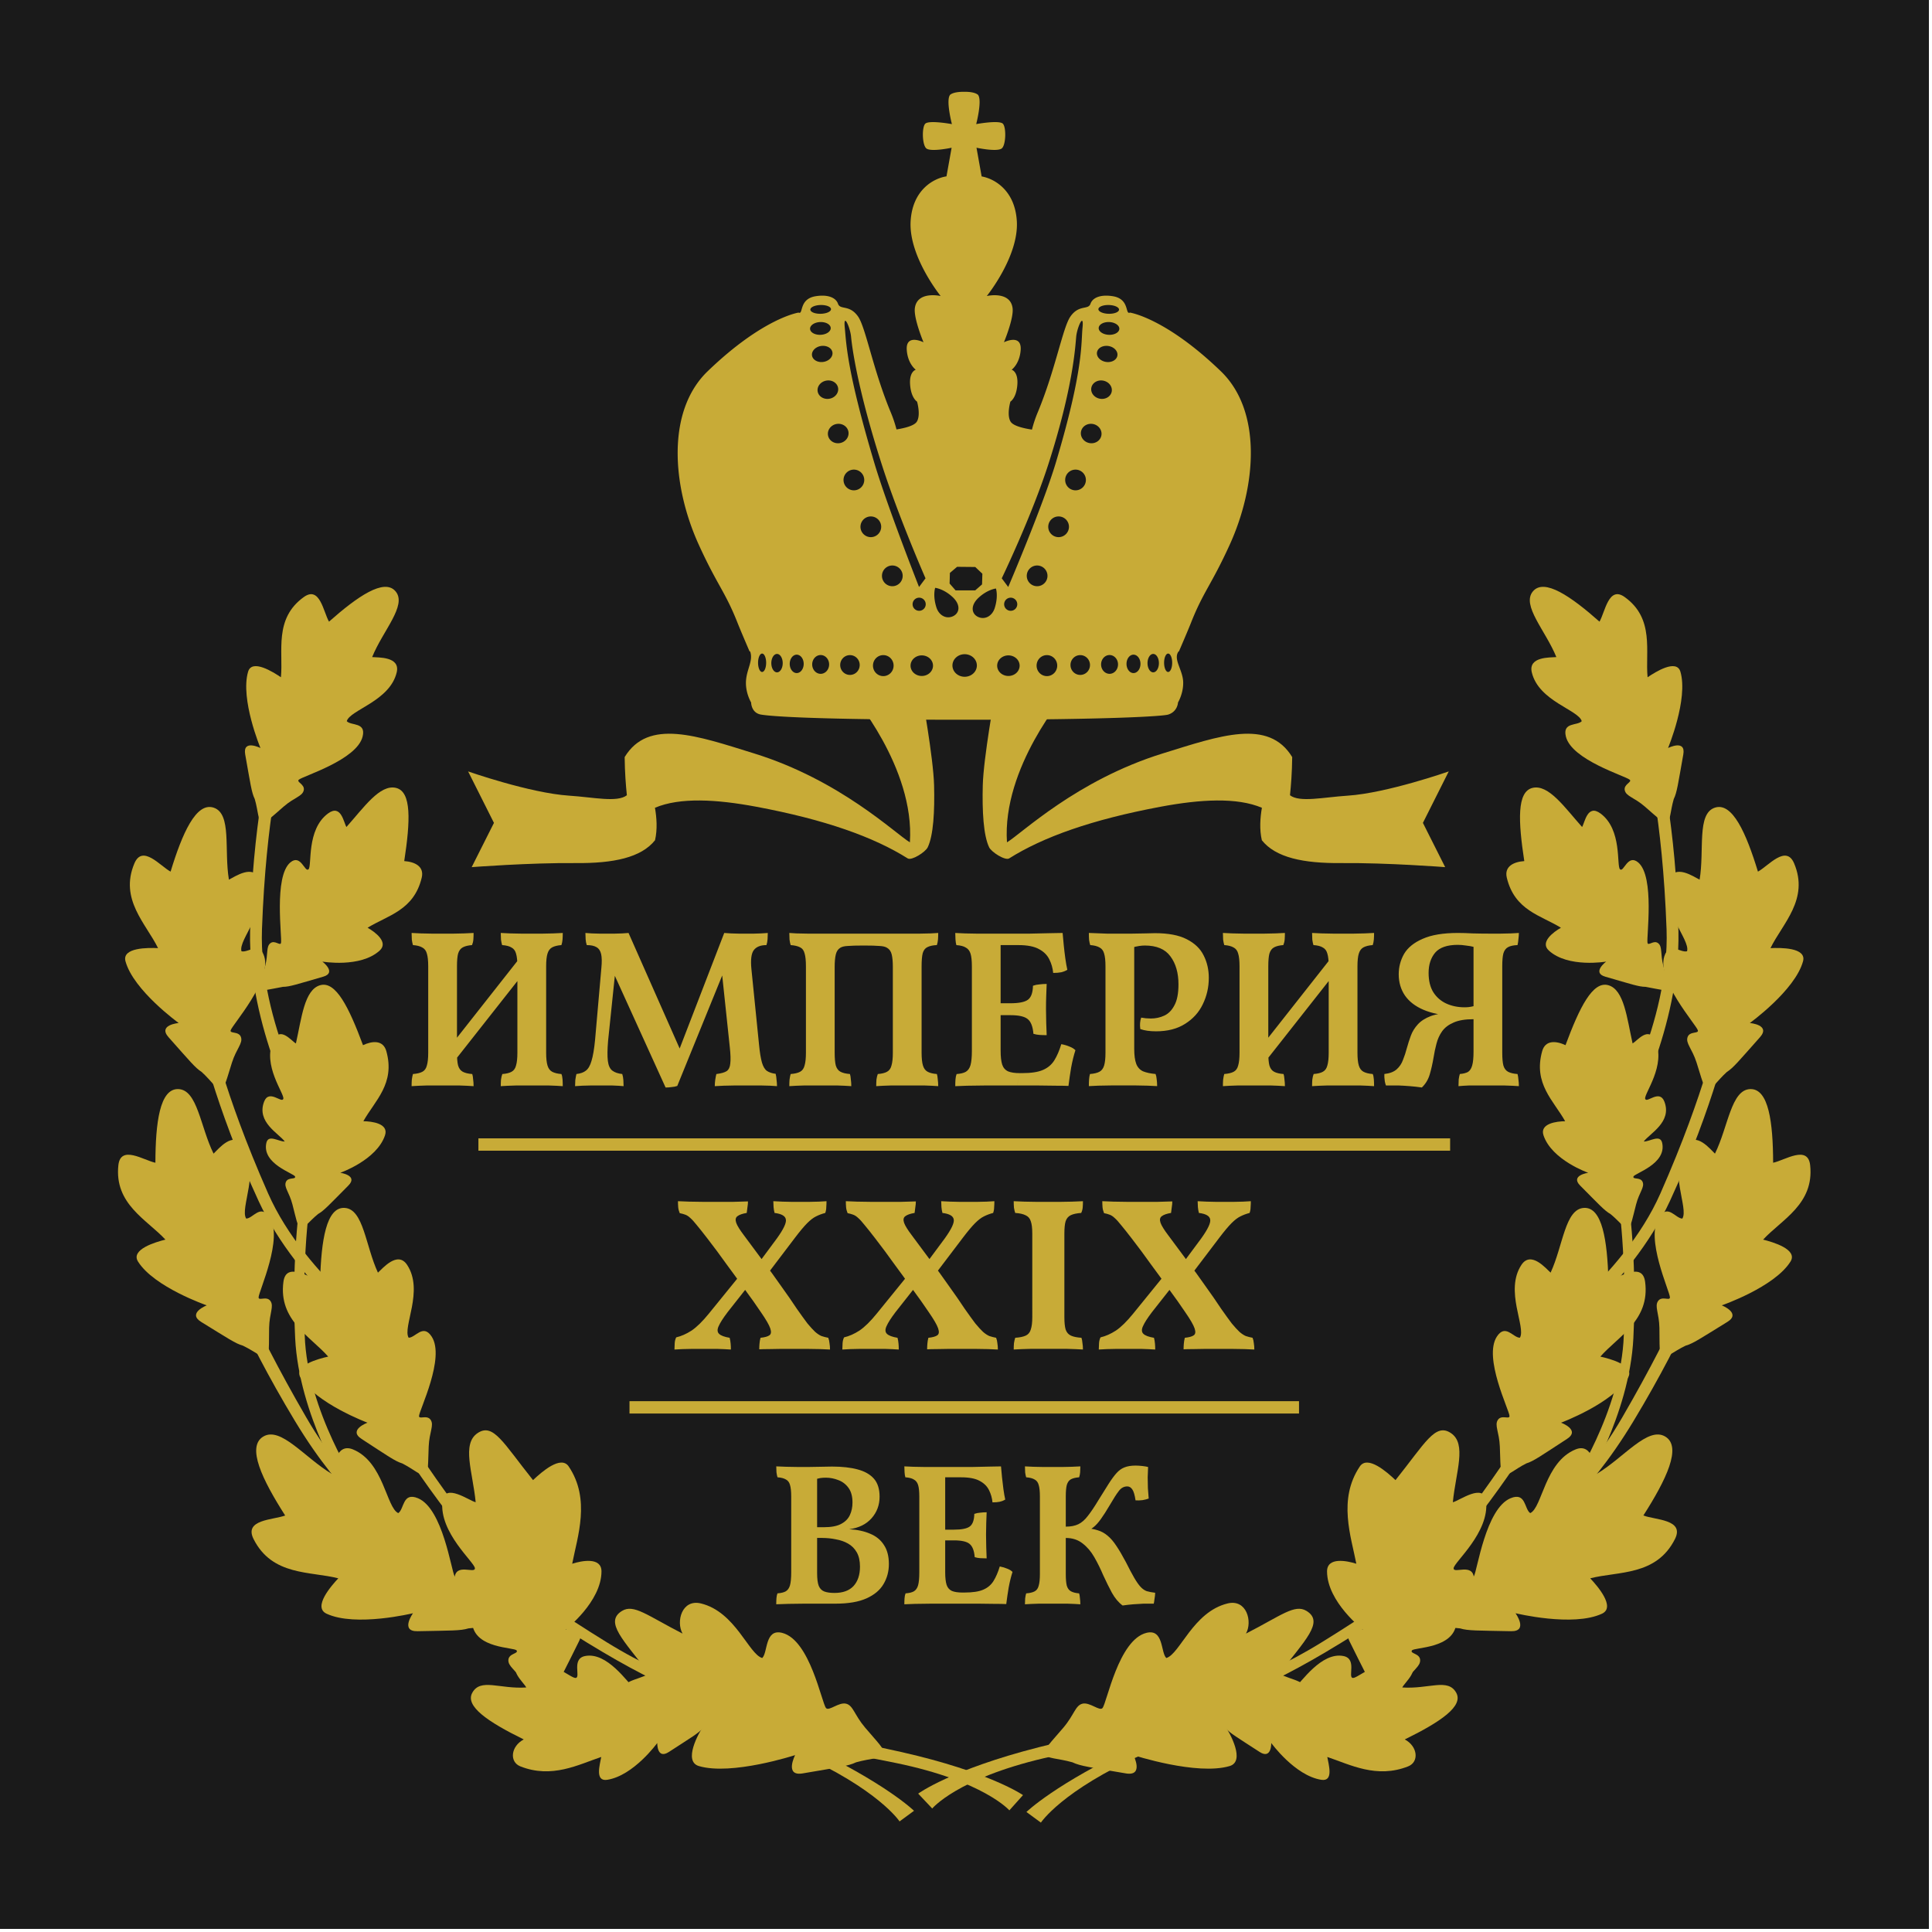 <?xml version="1.0" encoding="UTF-8" standalone="no"?>
<!-- Created with Inkscape (http://www.inkscape.org/) -->

<svg
   width="120"
   height="120"
   viewBox="0 0 31.75 31.75"
   version="1.1"
   id="svg1"
   xml:space="preserve"
   xmlns="http://www.w3.org/2000/svg"
   xmlns:svg="http://www.w3.org/2000/svg"><defs
     id="defs1" /><g
     id="g1"
     transform="matrix(0.234,0,0,0.234,2.0878982e-6,2.0878982e-6)"><g
       id="layer1"><path
         id="rect1"
         style="fill:#1a1a1a;stroke-width:0.073"
         d="M 2.7270507e-6,2.7270507e-6 H 135.467 V 135.467 H 2.7270507e-6 Z" /></g><g
       id="layer4"
       style="mix-blend-mode:normal"
       transform="matrix(0.743,0,0,0.743,-122.607,40.621)"><g
         id="g2"
         transform="matrix(1.504,0,0,1.504,144.864,-119.356)"
         style="display:inline;fill:#c8ab37;stroke:none"><path
           id="path95-6"
           style="fill:#c8ab37;fill-opacity:1;stroke:none;stroke-width:0.211;stroke-linecap:round;stroke-dasharray:none"
           d="m 73.931,48.778 c -0.196,-2e-6 -0.613,0.021 -0.816,0.184 -0.29,0.326 0.109,1.847 0.109,1.847 0,0 -1.467,-0.272 -1.684,-0.018 -0.217,0.253 -0.18,1.375 0.091,1.556 0.326,0.217 1.574,-0.054 1.574,-0.054 l -0.322,1.799 c -0.765,0.113 -2.136,0.812 -2.254,2.818 -0.13,2.211 1.887,4.702 1.887,4.702 0,0 -1.476,-0.342 -1.621,0.761 -0.085,0.643 0.543,2.145 0.543,2.145 0,0 -1.129,-0.567 -1.051,0.492 0.065,0.878 0.567,1.235 0.567,1.235 0,0 -0.422,0.105 -0.357,0.947 0.065,0.842 0.436,1.056 0.436,1.056 0,0 0.247,0.839 -0.014,1.26 -0.169,0.273 -0.824,0.416 -1.278,0.489 -0.089,-0.348 -0.205,-0.701 -0.355,-1.061 -1.124,-2.698 -1.576,-5.35 -2.064,-6.041 -0.541,-0.765 -1.116,-0.387 -1.257,-0.797 -0.12,-0.351 -0.578,-0.602 -1.393,-0.475 -1.092,0.17 -0.765,1.188 -1.088,1.031 0,0 -2.23,0.331 -5.714,3.69 -2.594,2.502 -2.239,7.206 -0.548,10.914 1.143,2.506 1.654,2.937 2.418,4.866 0.231,0.584 0.766,1.822 0.766,1.822 l 0.038,0.004 c 0.211,0.609 -0.249,1.146 -0.265,1.938 -0.015,0.712 0.326,1.268 0.326,1.268 0,0 -2.22e-4,0.652 0.615,0.761 0.616,0.109 3.407,0.326 12.672,0.326 9.266,0 12.6,-0.222 12.926,-0.326 0.596,-0.189 0.615,-0.761 0.615,-0.761 0,0 0.34,-0.555 0.326,-1.268 -0.016,-0.78 -0.649,-1.444 -0.291,-1.939 l 0.024,-0.003 c 0,0 0.536,-1.238 0.767,-1.822 0.764,-1.929 1.274,-2.361 2.417,-4.866 1.691,-3.708 2.047,-8.412 -0.547,-10.914 -3.483,-3.359 -5.714,-3.69 -5.714,-3.69 -0.323,0.157 0.004,-0.861 -1.088,-1.031 -0.815,-0.127 -1.274,0.123 -1.394,0.475 -0.14,0.41 -0.716,0.031 -1.257,0.797 -0.489,0.691 -0.94,3.343 -2.064,6.041 -0.152,0.364 -0.268,0.72 -0.357,1.072 -0.453,-0.069 -1.166,-0.214 -1.342,-0.5 -0.26,-0.421 -0.013,-1.26 -0.013,-1.26 0,0 0.371,-0.213 0.436,-1.056 0.065,-0.842 -0.358,-0.947 -0.358,-0.947 0,0 0.502,-0.357 0.567,-1.235 0.078,-1.058 -1.051,-0.492 -1.051,-0.492 0,0 0.628,-1.501 0.543,-2.145 -0.145,-1.102 -1.621,-0.761 -1.621,-0.761 0,0 2.019,-2.492 1.888,-4.702 -0.116,-1.967 -1.44,-2.68 -2.212,-2.814 l -0.323,-1.804 c 0,0 1.249,0.271 1.575,0.054 0.272,-0.181 0.307,-1.303 0.09,-1.556 -0.217,-0.253 -1.684,0.018 -1.684,0.018 0,0 0.398,-1.521 0.108,-1.847 -0.239,-0.191 -0.748,-0.186 -0.872,-0.182 -0.018,-5.84e-4 -0.021,-0.002 -0.055,-0.002 z m -8.892,13.399 a 0.276,0.649 88.66 0 1 0.577,0.218 0.276,0.649 88.66 0 1 -0.532,0.328 0.276,0.649 88.66 0 1 -0.747,-0.212 0.276,0.649 88.66 0 1 0.532,-0.328 0.276,0.649 88.66 0 1 0.17,-0.006 z m 17.977,0 a 0.649,0.276 1.34 0 1 0.17,0.006 0.649,0.276 1.34 0 1 0.532,0.328 0.649,0.276 1.34 0 1 -0.747,0.212 0.649,0.276 1.34 0 1 -0.532,-0.328 0.649,0.276 1.34 0 1 0.577,-0.218 z M 66.525,63.169 c 0.102,0.004 0.323,0.592 0.362,1.009 0.057,0.607 0.386,3.226 1.943,8.065 1.063,3.303 2.735,7.111 2.735,7.111 l -0.407,0.545 c 0,0 -1.998,-5.073 -2.809,-7.794 -1.745,-5.853 -1.759,-7.519 -1.859,-8.51 -0.031,-0.31 -0.01,-0.428 0.036,-0.426 z m 14.871,0 c 0.046,-0.002 0.068,0.116 0.037,0.426 -0.101,0.991 0.081,2.591 -1.664,8.444 -0.811,2.722 -3.006,7.86 -3.006,7.86 l -0.407,-0.545 c 0,0 1.868,-3.873 2.931,-7.176 1.557,-4.838 1.69,-7.393 1.747,-8 0.039,-0.417 0.26,-1.004 0.362,-1.009 z m -16.376,0.079 a 0.401,0.649 87.41 0 1 0.578,0.317 0.401,0.649 87.41 0 1 -0.533,0.477 0.401,0.649 87.41 0 1 -0.747,-0.309 0.401,0.649 87.41 0 1 0.532,-0.477 0.401,0.649 87.41 0 1 0.17,-0.008 z m 18.015,0 a 0.649,0.401 2.59 0 1 0.17,0.008 0.649,0.401 2.59 0 1 0.532,0.477 0.649,0.401 2.59 0 1 -0.747,0.309 0.649,0.401 2.59 0 1 -0.533,-0.477 0.649,0.401 2.59 0 1 0.578,-0.317 z m -17.935,1.496 a 0.506,0.65 80.87 0 1 0.604,0.358 0.506,0.65 80.87 0 1 -0.489,0.638 0.506,0.65 80.87 0 1 -0.772,-0.337 0.506,0.65 80.87 0 1 0.489,-0.638 0.506,0.65 80.87 0 1 0.169,-0.022 z m 17.855,0 a 0.65,0.506 9.13 0 1 0.169,0.022 0.65,0.506 9.13 0 1 0.489,0.638 0.65,0.506 9.13 0 1 -0.772,0.337 0.65,0.506 9.13 0 1 -0.489,-0.638 0.65,0.506 9.13 0 1 0.604,-0.358 z m -17.447,2.175 a 0.578,0.651 79.547 0 1 0.561,0.461 0.578,0.651 79.547 0 1 -0.536,0.686 0.578,0.651 79.547 0 1 -0.745,-0.449 0.578,0.651 79.547 0 1 0.536,-0.687 0.578,0.651 79.547 0 1 0.184,-0.011 z m 17.039,0 a 0.651,0.578 10.453 0 1 0.184,0.011 0.651,0.578 10.453 0 1 0.536,0.687 0.651,0.578 10.453 0 1 -0.745,0.449 0.651,0.578 10.453 0 1 -0.536,-0.686 0.651,0.578 10.453 0 1 0.561,-0.461 z m -16.492,2.726 a 0.609,0.651 79.066 0 1 0.663,0.486 0.609,0.651 79.066 0 1 -0.524,0.722 0.609,0.651 79.066 0 1 -0.755,-0.475 0.609,0.651 79.066 0 1 0.524,-0.722 0.609,0.651 79.066 0 1 0.092,-0.011 z m 15.946,0 a 0.651,0.609 10.934 0 1 0.092,0.011 0.651,0.609 10.934 0 1 0.524,0.722 0.651,0.609 10.934 0 1 -0.755,0.475 0.651,0.609 10.934 0 1 -0.524,-0.722 0.651,0.609 10.934 0 1 0.663,-0.486 z M 67.063,72.522 a 0.651,0.651 0 0 1 0.651,0.651 0.651,0.651 0 0 1 -0.651,0.651 0.651,0.651 0 0 1 -0.651,-0.651 0.651,0.651 0 0 1 0.651,-0.651 z m 13.93,0 a 0.651,0.651 0 0 1 0.651,0.651 0.651,0.651 0 0 1 -0.651,0.651 0.651,0.651 0 0 1 -0.651,-0.651 0.651,0.651 0 0 1 0.651,-0.651 z m -12.865,2.943 a 0.651,0.651 0 0 1 0.651,0.651 0.651,0.651 0 0 1 -0.651,0.65 0.651,0.651 0 0 1 -0.651,-0.65 0.651,0.651 0 0 1 0.651,-0.651 z m 11.801,0 a 0.651,0.651 0 0 1 0.651,0.651 0.651,0.651 0 0 1 -0.651,0.65 0.651,0.651 0 0 1 -0.651,-0.65 0.651,0.651 0 0 1 0.651,-0.651 z m -10.45,3.083 a 0.651,0.651 0 0 1 0.651,0.651 0.651,0.651 0 0 1 -0.651,0.651 0.651,0.651 0 0 1 -0.651,-0.651 0.651,0.651 0 0 1 0.651,-0.651 z m 9.1,0 a 0.651,0.651 0 0 1 0.651,0.651 0.651,0.651 0 0 1 -0.651,0.651 0.651,0.651 0 0 1 -0.651,-0.651 0.651,0.651 0 0 1 0.651,-0.651 z m -5.029,0.083 1.141,0.011 0.447,0.423 -0.02,0.671 -0.428,0.374 h -1.237 l -0.374,-0.428 0.018,-0.667 z m -1.377,1.321 c 0,0 0.513,0.051 1.076,0.563 0.564,0.512 0.453,1.047 0.025,1.23 -0.428,0.183 -0.871,-0.076 -1.025,-0.563 -0.24,-0.759 -0.077,-1.23 -0.077,-1.23 z m 3.818,0.043 c 0,0 0.163,0.471 -0.077,1.23 -0.154,0.487 -0.597,0.747 -1.025,0.564 -0.428,-0.183 -0.537,-0.717 0.026,-1.23 0.564,-0.512 1.075,-0.564 1.075,-0.564 z M 71.165,80.571 c 0.228,-1.48e-4 0.413,0.184 0.413,0.412 1.48e-4,0.228 -0.185,0.412 -0.413,0.412 -0.228,-1.37e-4 -0.412,-0.184 -0.412,-0.412 1.37e-4,-0.228 0.185,-0.412 0.412,-0.412 z m 5.754,0 c 0.228,1.37e-4 0.412,0.185 0.412,0.412 1.48e-4,0.228 -0.184,0.412 -0.412,0.412 -0.228,1.48e-4 -0.412,-0.184 -0.412,-0.412 1.37e-4,-0.228 0.184,-0.412 0.412,-0.412 z m -15.624,3.512 a 0.254,0.579 0 0 1 0.254,0.579 0.254,0.579 0 0 1 -0.254,0.578 0.254,0.579 0 0 1 -0.254,-0.578 0.254,0.579 0 0 1 0.254,-0.579 z m 25.518,0 a 0.254,0.579 0 0 1 0.254,0.579 0.254,0.579 0 0 1 -0.254,0.578 0.254,0.579 0 0 1 -0.254,-0.578 0.254,0.579 0 0 1 0.254,-0.579 z m -24.581,0.023 a 0.358,0.579 0 0 1 0.358,0.578 0.358,0.579 0 0 1 -0.358,0.579 0.358,0.579 0 0 1 -0.358,-0.579 0.358,0.579 0 0 1 0.358,-0.578 z m 23.643,0 a 0.358,0.579 0 0 1 0.358,0.578 0.358,0.579 0 0 1 -0.358,0.579 0.358,0.579 0 0 1 -0.358,-0.579 0.358,0.579 0 0 1 0.358,-0.578 z m -11.85,0.017 a 0.767,0.709 0 0 1 0.767,0.709 0.767,0.709 0 0 1 -0.767,0.709 0.767,0.709 0 0 1 -0.768,-0.709 0.767,0.709 0 0 1 0.768,-0.709 z m -10.555,0.029 a 0.44,0.579 0 0 1 0.439,0.579 0.44,0.579 0 0 1 -0.439,0.578 0.44,0.579 0 0 1 -0.439,-0.578 0.44,0.579 0 0 1 0.439,-0.579 z m 21.166,0 a 0.44,0.579 0 0 1 0.439,0.579 0.44,0.579 0 0 1 -0.439,0.578 0.44,0.579 0 0 1 -0.439,-0.578 0.44,0.579 0 0 1 0.439,-0.579 z m -19.661,0.023 a 0.532,0.59 0 0 1 0.532,0.59 0.532,0.59 0 0 1 -0.532,0.591 0.532,0.59 0 0 1 -0.532,-0.591 0.532,0.59 0 0 1 0.532,-0.59 z m 18.156,0 a 0.532,0.59 0 0 1 0.532,0.59 0.532,0.59 0 0 1 -0.532,0.591 0.532,0.59 0 0 1 -0.532,-0.591 0.532,0.59 0 0 1 0.532,-0.59 z m -16.315,0.005 a 0.613,0.622 0 0 1 0.613,0.623 0.613,0.622 0 0 1 -0.613,0.622 0.613,0.622 0 0 1 -0.613,-0.622 0.613,0.622 0 0 1 0.613,-0.623 z m 2.095,0 a 0.648,0.659 0 0 1 0.648,0.66 0.648,0.659 0 0 1 -0.648,0.66 0.648,0.659 0 0 1 -0.648,-0.66 0.648,0.659 0 0 1 0.648,-0.66 z m 10.283,0 a 0.648,0.659 0 0 1 0.648,0.66 0.648,0.659 0 0 1 -0.648,0.66 0.648,0.659 0 0 1 -0.648,-0.66 0.648,0.659 0 0 1 0.648,-0.66 z m 2.095,0 a 0.613,0.622 0 0 1 0.613,0.623 0.613,0.622 0 0 1 -0.613,0.622 0.613,0.622 0 0 1 -0.613,-0.622 0.613,0.622 0 0 1 0.613,-0.623 z m -9.959,0.017 a 0.706,0.647 0 0 1 0.706,0.647 0.706,0.647 0 0 1 -0.706,0.647 0.706,0.647 0 0 1 -0.706,-0.647 0.706,0.647 0 0 1 0.706,-0.647 z m 5.444,0 a 0.706,0.647 0 0 1 0.706,0.647 0.706,0.647 0 0 1 -0.706,0.647 0.706,0.647 0 0 1 -0.706,-0.647 0.706,0.647 0 0 1 0.706,-0.647 z" /><path
           id="path20-1"
           style="fill:#c8ab37;fill-opacity:1;stroke:none;stroke-width:0.289;stroke-linecap:round"
           d="m 66.9,86.617 c 0,0 3.999,4.621 3.683,9.329 -0.915,-0.546 -4.379,-3.913 -9.802,-5.591 -3.563,-1.103 -6.637,-2.215 -8.124,0.233 0.012,0.999 0.074,1.768 0.139,2.399 -0.602,0.47 -2.104,0.125 -3.626,0.026 -2.468,-0.161 -6.352,-1.524 -6.352,-1.524 l 1.624,3.235 -1.399,2.781 c 0,0 3.624,-0.281 6.536,-0.255 2.379,0.021 4.114,-0.343 4.986,-1.435 0.157,-0.68 0.105,-1.419 -0.004,-2.041 1.572,-0.666 3.861,-0.533 6.362,-0.066 4.342,0.812 7.395,1.909 9.525,3.25 0.253,0.148 1.11,-0.399 1.254,-0.697 0.361,-0.747 0.443,-2.277 0.401,-3.9 -0.045,-1.73 -0.774,-5.737 -0.774,-5.737 z" /><path
           id="path21-5"
           style="fill:#c8ab37;fill-opacity:1;stroke:none;stroke-width:0.289;stroke-linecap:round"
           d="m 80.367,86.617 c 0,0 -3.999,4.621 -3.683,9.329 0.915,-0.546 4.379,-3.913 9.802,-5.591 3.563,-1.103 6.637,-2.215 8.124,0.233 -0.012,0.999 -0.074,1.768 -0.139,2.399 0.602,0.47 2.104,0.125 3.626,0.026 2.468,-0.161 6.352,-1.524 6.352,-1.524 l -1.624,3.235 1.399,2.781 c 0,0 -3.624,-0.281 -6.536,-0.255 -2.379,0.021 -4.114,-0.343 -4.986,-1.435 -0.157,-0.68 -0.105,-1.419 0.004,-2.041 -1.572,-0.666 -3.861,-0.533 -6.362,-0.066 -4.342,0.812 -7.395,1.909 -9.525,3.25 -0.253,0.148 -1.11,-0.399 -1.254,-0.697 -0.361,-0.747 -0.443,-2.277 -0.401,-3.9 0.045,-1.73 0.774,-5.737 0.774,-5.737 z" /><g
           id="g90-5"
           style="fill:#c8ab37;stroke:none"><path
             style="font-variation-settings:'wght' 600;fill:#c8ab37;stroke:none;stroke-width:0.586;stroke-linecap:round"
             d="m 89.387,150.762 c 0.044,-0.207 0.542,-0.336 1.401,-0.661 0.759,-0.288 1.002,-0.632 1.36,-0.558 0.358,0.074 0.243,0.552 0.442,0.476 0.198,-0.075 0.433,-1.407 1.824,-1.331 0.609,0.033 0.232,0.106 0.306,0.456 0.451,-0.4 1.725,-2.334 3.112,-2.059 0.867,0.172 0.258,1.336 0.585,1.377 0.326,0.041 1.688,-1.349 3.375,-0.918 1.016,0.26 -0.142,1.229 -0.263,1.516 1.671,0.113 2.875,-0.61 3.393,0.338 0.455,0.833 -0.958,1.812 -3.237,2.928 0.824,0.437 0.908,1.417 0.215,1.692 -1.982,0.787 -3.655,-0.11 -5.084,-0.59 0.082,0.478 0.417,1.561 -0.38,1.435 -1.66,-0.262 -3.141,-2.312 -3.141,-2.312 0,0 0.025,1.055 -0.732,0.562 -1.437,-0.934 -1.847,-1.168 -2.122,-1.479 -0.554,-0.446 -1.095,-0.664 -1.051,-0.871 z"
             id="path2-4" /><path
             style="font-variation-settings:'wght' 600;fill:#c8ab37;stroke:none;stroke-width:0.711;stroke-linecap:round"
             d="m 100.557,150.182 c 0.271,-0.007 0.533,-0.54 1.116,-1.439 0.516,-0.794 1.001,-0.996 0.978,-1.414 -0.023,-0.417 -0.653,-0.387 -0.518,-0.595 0.135,-0.208 2.609,-0.099 2.788,-1.678 0.078,-0.691 -0.826,-0.381 -1.255,-0.536 0.598,-0.424 2.442,-0.694 2.367,-2.31 -0.047,-1.01 -1.291,-0.267 -1.278,-0.642 0.013,-0.375 2.256,-2.228 2.042,-4.213 -0.129,-1.196 -1.703,-0.013 -2.091,0.063 0.186,-1.902 0.894,-3.665 -0.121,-4.345 -0.986,-0.661 -1.616,0.624 -3.483,2.955 -0.545,-0.517 -1.756,-1.58 -2.242,-0.858 -1.391,2.066 -0.548,4.409 -0.22,6.114 -0.591,-0.19 -1.842,-0.439 -1.84,0.484 0.006,1.92 2.259,3.655 2.259,3.655 0,0 -1.335,-0.245 -0.859,0.708 0.903,1.807 1.119,2.316 1.46,2.69 0.457,0.715 0.627,1.367 0.898,1.361 z"
             id="path3-7" /><path
             style="font-variation-settings:'wght' 600;fill:#c8ab37;stroke:none;stroke-width:0.744;stroke-linecap:round"
             d="m 103.471,145.107 c -0.115,-0.26 0.273,-0.747 0.862,-1.701 0.521,-0.844 0.495,-1.394 0.9,-1.558 0.405,-0.165 0.658,0.445 0.795,0.224 0.211,-0.343 0.739,-4.251 2.303,-4.904 0.977,-0.408 0.859,0.677 1.239,0.935 0.753,-0.341 0.913,-3.212 2.848,-4.003 1.072,-0.438 1.227,1.138 1.329,1.539 1.717,-1.028 3.21,-3.003 4.308,-2.347 1.067,0.637 0.06,2.717 -1.375,4.96 0.734,0.285 2.61,0.238 1.985,1.481 -1.172,2.33 -3.564,2.014 -5.325,2.468 0.444,0.474 1.616,1.812 0.741,2.222 -1.82,0.854 -5.435,-0.028 -5.435,-0.028 0,0 0.829,1.154 -0.285,1.13 -2.115,-0.045 -2.694,-0.022 -3.2,-0.177 -0.881,-0.112 -1.575,0.019 -1.69,-0.241 z"
             id="path4-6" /><path
             style="font-variation-settings:'wght' 600;fill:#c8ab37;stroke:none;stroke-width:0.694;stroke-linecap:round"
             d="m 107.886,135.68 c -0.225,-0.14 -0.181,-0.719 -0.227,-1.764 -0.041,-0.924 -0.349,-1.335 -0.122,-1.674 0.226,-0.34 0.741,-0.002 0.73,-0.244 -0.017,-0.375 -1.659,-3.667 -0.794,-4.99 0.54,-0.827 1.018,0.072 1.446,0.072 0.403,-0.658 -0.979,-2.956 0.099,-4.581 0.597,-0.9 1.543,0.234 1.832,0.491 0.786,-1.693 0.902,-4 2.093,-4.069 1.157,-0.068 1.471,2.064 1.54,4.547 0.715,-0.165 2.138,-1.185 2.307,0.102 0.318,2.412 -1.693,3.422 -2.814,4.696 0.591,0.133 2.197,0.55 1.737,1.326 -0.956,1.613 -4.207,2.828 -4.207,2.828 0,0 1.245,0.455 0.372,1.021 -1.655,1.074 -2.09,1.395 -2.561,1.541 -0.739,0.375 -1.205,0.84 -1.43,0.7 z"
             id="path5-5" /><path
             style="font-variation-settings:'wght' 600;fill:#c8ab37;fill-opacity:1;stroke:none;stroke-width:0.926;stroke-linecap:round"
             d="m 116.862,90.504 0.755,-0.209 c 0,0 1.142,4.596 1.267,11.282 0.111,5.93 -3.097,11.867 -3.097,11.867 l -0.974,-0.095 c 0,0 3.535,-6.099 3.324,-11.937 -0.258,-7.139 -1.275,-10.907 -1.275,-10.907 z"
             id="path12-6" /><path
             style="font-variation-settings:'wght' 600;fill:#c8ab37;stroke:none;stroke-width:0.701;stroke-linecap:round"
             d="m 117.874,128.251 c -0.224,-0.147 -0.165,-0.73 -0.186,-1.787 -0.018,-0.934 -0.319,-1.356 -0.082,-1.693 0.237,-0.337 0.748,0.016 0.743,-0.228 -0.008,-0.379 -1.584,-3.743 -0.679,-5.058 0.566,-0.821 1.026,0.097 1.458,0.108 0.423,-0.654 -0.916,-3.009 0.213,-4.623 0.625,-0.894 1.553,0.275 1.838,0.541 0.835,-1.69 1.009,-4.016 2.214,-4.057 1.17,-0.04 1.434,2.12 1.442,4.629 0.726,-0.149 2.188,-1.144 2.327,0.159 0.261,2.443 -1.794,3.414 -2.957,4.672 0.594,0.149 2.204,0.61 1.721,1.381 -1.005,1.605 -4.318,2.751 -4.318,2.751 0,0 1.245,0.49 0.351,1.04 -1.697,1.043 -2.144,1.357 -2.624,1.493 -0.755,0.361 -1.237,0.819 -1.461,0.672 z"
             id="path6-9" /><path
             style="font-variation-settings:'wght' 600;fill:#c8ab37;stroke:none;stroke-width:0.606;stroke-linecap:round"
             d="m 115.703,120.167 c 0.218,-0.078 0.287,-0.581 0.519,-1.464 0.205,-0.781 0.544,-1.075 0.413,-1.407 -0.131,-0.332 -0.632,-0.138 -0.579,-0.343 0.054,-0.204 2.087,-0.78 1.808,-2.106 -0.122,-0.581 -0.771,-0.087 -1.161,-0.098 0.37,-0.504 1.792,-1.217 1.298,-2.506 -0.309,-0.805 -1.117,0.13 -1.207,-0.178 -0.09,-0.307 1.339,-2.109 0.634,-3.659 -0.425,-0.934 -1.131,0.014 -1.425,0.18 -0.359,-1.59 -0.526,-3.383 -1.531,-3.662 -0.976,-0.271 -1.798,1.381 -2.686,3.77 -0.58,-0.273 -1.266,-0.339 -1.466,0.376 -0.573,2.046 0.722,3.111 1.444,4.404 -0.529,0.005 -1.61,0.138 -1.361,0.885 0.519,1.554 2.81,2.355 2.81,2.355 0,0 -1.147,0.159 -0.506,0.803 1.215,1.222 1.527,1.576 1.903,1.788 0.562,0.457 0.874,0.939 1.092,0.861 z"
             id="path7-3" /><path
             style="font-variation-settings:'wght' 600;fill:#c8ab37;stroke:none;stroke-width:0.701;stroke-linecap:round"
             d="m 120.715,111.445 c -0.257,-0.076 -0.368,-0.652 -0.692,-1.658 -0.286,-0.889 -0.696,-1.207 -0.566,-1.598 0.13,-0.391 0.721,-0.2 0.646,-0.433 -0.117,-0.361 -2.595,-3.129 -2.106,-4.648 0.305,-0.95 1.01,-0.202 1.428,-0.316 0.217,-0.748 -1.743,-2.618 -1.127,-4.489 0.341,-1.036 1.566,-0.184 1.916,-0.011 0.313,-1.859 -0.19,-4.136 0.952,-4.523 1.109,-0.375 1.983,1.618 2.714,4.018 0.652,-0.352 1.766,-1.725 2.275,-0.517 0.954,2.264 -0.736,3.786 -1.487,5.325 0.611,-0.029 2.286,-0.051 2.046,0.828 -0.5,1.827 -3.343,3.878 -3.343,3.878 0,0 1.334,0.111 0.635,0.895 -1.325,1.488 -1.663,1.917 -2.083,2.185 -0.619,0.563 -0.949,1.14 -1.206,1.064 z"
             id="path8-7" /><path
             style="font-variation-settings:'wght' 600;fill:#c8ab37;stroke:none;stroke-width:0.606;stroke-linecap:round"
             d="m 118.194,105.251 c 0.152,-0.174 -0.031,-0.647 -0.258,-1.532 -0.201,-0.783 -0.047,-1.204 -0.323,-1.43 -0.275,-0.226 -0.62,0.186 -0.672,-0.019 -0.081,-0.318 0.47,-4.175 -0.588,-5.062 -0.661,-0.554 -0.913,0.656 -1.142,0.431 -0.228,-0.225 0.146,-2.494 -1.224,-3.506 -0.825,-0.61 -0.982,0.562 -1.158,0.849 -1.087,-1.216 -2.103,-2.701 -3.117,-2.457 -0.985,0.237 -0.901,2.08 -0.516,4.6 -0.64,0.044 -1.271,0.319 -1.099,1.041 0.493,2.067 2.142,2.368 3.402,3.148 -0.46,0.261 -1.34,0.903 -0.759,1.434 1.209,1.106 3.6,0.694 3.6,0.694 0,0 -0.925,0.696 -0.052,0.948 1.656,0.477 2.101,0.636 2.532,0.638 0.713,0.126 1.745,0.381 1.898,0.207 z"
             id="path9-4" /><path
             style="font-variation-settings:'wght' 600;fill:#c8ab37;stroke:none;stroke-width:0.665;stroke-linecap:round"
             d="m 118.144,94.686 c -0.245,0.066 -0.621,-0.344 -1.382,-0.996 -0.672,-0.577 -1.161,-0.63 -1.251,-1.011 -0.089,-0.381 0.484,-0.519 0.308,-0.67 -0.274,-0.234 -3.65,-1.242 -4.009,-2.712 -0.224,-0.919 0.717,-0.665 0.997,-0.964 -0.196,-0.712 -2.708,-1.251 -3.139,-3.069 -0.238,-1.007 1.175,-0.926 1.543,-0.96 -0.669,-1.658 -2.206,-3.249 -1.475,-4.128 0.711,-0.854 2.406,0.324 4.187,1.901 0.353,-0.608 0.571,-2.271 1.582,-1.547 1.894,1.357 1.284,3.425 1.44,5.042 0.48,-0.326 1.823,-1.175 2.064,-0.346 0.502,1.725 -0.778,4.793 -0.778,4.793 0,0 1.133,-0.572 0.958,0.408 -0.333,1.86 -0.393,2.375 -0.6,2.8 -0.221,0.762 -0.202,1.393 -0.447,1.458 z"
             id="path10-5" /><path
             style="font-variation-settings:'wght' 600;fill:#c8ab37;stroke:none;stroke-width:0.795;stroke-linecap:round"
             d="m 79.051,153.242 c -0.08,-0.293 0.407,-0.745 1.181,-1.66 0.684,-0.808 0.745,-1.393 1.199,-1.503 0.454,-0.11 1.077,0.488 1.256,0.276 0.278,-0.329 1.005,-4.287 2.761,-4.727 1.097,-0.275 0.89,1.248 1.25,1.581 0.85,-0.24 1.681,-2.901 3.851,-3.429 1.202,-0.292 1.577,1.143 1.156,1.894 2.219,-1.135 3.066,-1.881 3.809,-1.422 1.13,0.698 -0.117,1.844 -1.708,3.945 0.73,0.417 2.013,0.474 1.431,1.219 -1.367,1.754 -2.971,1.772 -4.903,1.971 0.394,0.572 1.336,2.317 0.346,2.612 -2.059,0.613 -6.049,-0.687 -6.049,-0.687 0,0 0.692,1.351 -0.481,1.148 -2.227,-0.384 -2.842,-0.452 -3.352,-0.696 -0.913,-0.259 -1.667,-0.231 -1.747,-0.524 z"
             id="path11-2" /><path
             style="font-variation-settings:'wght' 600;fill:#c8ab37;fill-opacity:1;stroke:none;stroke-width:0.926;stroke-linecap:round"
             d="m 121.364,107.644 0.77,0.141 c 0,0 -0.979,4.633 -3.785,10.703 -2.489,5.383 -7.967,9.325 -7.967,9.325 l -0.834,-0.511 c 0,0 5.843,-3.944 8.202,-9.289 2.884,-6.535 3.614,-10.369 3.614,-10.369 z"
             id="path13-5" /><path
             style="font-variation-settings:'wght' 600;fill:#c8ab37;fill-opacity:1;stroke:none;stroke-width:0.926;stroke-linecap:round"
             d="m 120.158,122.399 0.75,0.225 c 0,0 -1.394,3.975 -4.851,9.699 -3.066,5.077 -5.749,6.671 -5.749,6.671 l -0.775,-0.524 c 0,0 2.89,-1.335 5.823,-6.388 3.585,-6.178 4.802,-9.682 4.802,-9.682 z"
             id="path14-4" /><path
             style="font-variation-settings:'wght' 600;fill:#c8ab37;fill-opacity:1;stroke:none;stroke-width:0.758;stroke-linecap:round"
             d="m 115.019,117.952 0.628,-0.129 c 0,0 0.676,3.817 0.404,9.286 -0.241,4.85 -3.193,9.52 -3.193,9.52 l -0.79,-0.132 c 0,0 3.228,-4.784 3.382,-9.564 0.188,-5.845 -0.432,-8.98 -0.432,-8.98 z"
             id="path15-7" /><path
             style="font-variation-settings:'wght' 600;fill:#c8ab37;fill-opacity:1;stroke:none;stroke-width:0.943;stroke-linecap:round"
             d="m 88.134,152.076 -0.076,-0.825 c 0,0 -3.167,-0.02 -9.393,1.57 -5.522,1.41 -7.561,2.911 -7.561,2.911 l 0.883,0.935 c 0,0 1.551,-1.879 7.024,-3.163 6.692,-1.569 9.123,-1.428 9.123,-1.428 z"
             id="path16-4" /><path
             style="font-variation-settings:'wght' 600;fill:#c8ab37;fill-opacity:1;stroke:none;stroke-width:0.88;stroke-linecap:round"
             d="m 110.184,131.07 0.682,0.299 c 0,0 -1.281,2.777 -5.205,7.778 -3.481,4.435 -5.614,5.796 -5.614,5.796 l -0.446,-1.036 c 0,0 2.259,-0.828 5.611,-5.256 4.098,-5.414 4.972,-7.581 4.972,-7.581 z"
             id="path17-4" /><path
             style="font-variation-settings:'wght' 600;fill:#c8ab37;fill-opacity:1;stroke:none;stroke-width:0.88;stroke-linecap:round"
             d="m 103.856,140.945 0.527,0.525 c 0,0 -2.199,2.126 -7.667,5.367 -4.849,2.875 -7.33,3.372 -7.33,3.372 l -0.041,-1.127 c 0,0 2.405,0.046 7.132,-2.869 5.779,-3.564 7.378,-5.268 7.378,-5.268 z"
             id="path18-3" /><path
             style="font-variation-settings:'wght' 600;fill:#c8ab37;fill-opacity:1;stroke:none;stroke-width:0.88;stroke-linecap:round"
             d="m 91.886,149.804 c 0,0 -1.308,0.226 -7.065,2.921 -5.106,2.39 -6.914,4.161 -6.914,4.161 l 0.909,0.668 c 0,0 1.316,-2.014 6.386,-4.28 6.199,-2.771 6.334,-2.441 6.334,-2.441 z"
             id="path19-0" /></g><g
           id="g91-7"
           style="fill:#c8ab37;stroke:none"><path
             style="font-variation-settings:'wght' 600;fill:#c8ab37;stroke:none;stroke-width:0.586;stroke-linecap:round"
             d="m 58.613,150.762 c -0.044,-0.207 -0.542,-0.336 -1.401,-0.661 -0.759,-0.288 -1.002,-0.632 -1.36,-0.558 -0.358,0.074 -0.243,0.552 -0.442,0.476 -0.198,-0.075 -0.433,-1.407 -1.824,-1.331 -0.609,0.033 -0.232,0.106 -0.306,0.456 -0.451,-0.4 -1.725,-2.334 -3.112,-2.059 -0.867,0.172 -0.258,1.336 -0.585,1.377 -0.326,0.041 -1.688,-1.349 -3.375,-0.918 -1.016,0.26 0.142,1.229 0.263,1.516 -1.671,0.113 -2.875,-0.61 -3.393,0.338 -0.455,0.833 0.958,1.812 3.237,2.928 -0.824,0.437 -0.908,1.417 -0.215,1.692 1.982,0.787 3.655,-0.11 5.084,-0.59 -0.082,0.478 -0.417,1.561 0.38,1.435 1.66,-0.262 3.141,-2.312 3.141,-2.312 0,0 -0.025,1.055 0.732,0.562 1.437,-0.934 1.847,-1.168 2.122,-1.479 0.554,-0.446 1.095,-0.664 1.051,-0.871 z"
             id="path71-8" /><path
             style="font-variation-settings:'wght' 600;fill:#c8ab37;stroke:none;stroke-width:0.711;stroke-linecap:round"
             d="m 47.443,150.182 c -0.271,-0.007 -0.533,-0.54 -1.116,-1.439 -0.516,-0.794 -1.001,-0.996 -0.978,-1.414 0.023,-0.417 0.653,-0.387 0.518,-0.595 -0.135,-0.208 -2.609,-0.099 -2.788,-1.678 -0.078,-0.691 0.826,-0.381 1.255,-0.536 -0.598,-0.424 -2.442,-0.694 -2.367,-2.31 0.047,-1.01 1.291,-0.267 1.278,-0.642 -0.013,-0.375 -2.256,-2.228 -2.042,-4.213 0.129,-1.196 1.703,-0.013 2.091,0.063 -0.186,-1.902 -0.894,-3.665 0.121,-4.345 0.986,-0.661 1.616,0.624 3.483,2.955 0.545,-0.517 1.756,-1.58 2.242,-0.858 1.391,2.066 0.548,4.409 0.22,6.114 0.591,-0.19 1.842,-0.439 1.84,0.484 -0.006,1.92 -2.259,3.655 -2.259,3.655 0,0 1.335,-0.245 0.859,0.708 -0.903,1.807 -1.119,2.316 -1.46,2.69 -0.457,0.715 -0.627,1.367 -0.898,1.361 z"
             id="path72-6" /><path
             style="font-variation-settings:'wght' 600;fill:#c8ab37;stroke:none;stroke-width:0.744;stroke-linecap:round"
             d="m 44.529,145.107 c 0.115,-0.26 -0.273,-0.747 -0.862,-1.701 -0.521,-0.844 -0.495,-1.394 -0.9,-1.558 -0.405,-0.165 -0.659,0.445 -0.795,0.224 -0.211,-0.343 -0.739,-4.251 -2.303,-4.904 -0.977,-0.408 -0.859,0.677 -1.239,0.935 -0.753,-0.341 -0.913,-3.212 -2.848,-4.003 -1.072,-0.438 -1.227,1.138 -1.329,1.539 -1.717,-1.028 -3.21,-3.003 -4.308,-2.347 -1.067,0.637 -0.06,2.717 1.375,4.96 -0.734,0.285 -2.61,0.238 -1.985,1.481 1.172,2.33 3.564,2.014 5.325,2.468 -0.444,0.474 -1.616,1.812 -0.741,2.222 1.82,0.854 5.435,-0.028 5.435,-0.028 0,0 -0.829,1.154 0.285,1.13 2.115,-0.045 2.694,-0.022 3.2,-0.177 0.881,-0.112 1.575,0.019 1.69,-0.241 z"
             id="path73-8" /><path
             style="font-variation-settings:'wght' 600;fill:#c8ab37;stroke:none;stroke-width:0.694;stroke-linecap:round"
             d="m 40.114,135.68 c 0.225,-0.14 0.181,-0.719 0.227,-1.764 0.041,-0.924 0.349,-1.335 0.123,-1.674 -0.226,-0.34 -0.741,-0.002 -0.73,-0.244 0.017,-0.375 1.659,-3.667 0.794,-4.99 -0.54,-0.827 -1.018,0.072 -1.446,0.072 -0.403,-0.658 0.979,-2.956 -0.099,-4.581 -0.597,-0.9 -1.543,0.234 -1.832,0.491 -0.786,-1.693 -0.902,-4 -2.093,-4.069 -1.157,-0.068 -1.471,2.064 -1.54,4.547 -0.715,-0.165 -2.138,-1.185 -2.307,0.102 -0.318,2.412 1.693,3.422 2.814,4.696 -0.591,0.133 -2.197,0.55 -1.737,1.326 0.956,1.613 4.207,2.828 4.207,2.828 0,0 -1.245,0.455 -0.372,1.021 1.655,1.074 2.09,1.395 2.561,1.541 0.739,0.375 1.205,0.84 1.43,0.7 z"
             id="path74-8" /><path
             style="font-variation-settings:'wght' 600;fill:#c8ab37;fill-opacity:1;stroke:none;stroke-width:0.926;stroke-linecap:round"
             d="m 31.138,90.504 -0.755,-0.209 c 0,0 -1.142,4.596 -1.267,11.282 -0.111,5.93 3.097,11.867 3.097,11.867 l 0.974,-0.095 c 0,0 -3.535,-6.099 -3.324,-11.937 0.258,-7.139 1.275,-10.907 1.275,-10.907 z"
             id="path75-4" /><path
             style="font-variation-settings:'wght' 600;fill:#c8ab37;stroke:none;stroke-width:0.701;stroke-linecap:round"
             d="m 30.126,128.251 c 0.224,-0.147 0.165,-0.73 0.186,-1.787 0.018,-0.934 0.319,-1.356 0.082,-1.693 -0.237,-0.337 -0.748,0.016 -0.743,-0.228 0.008,-0.379 1.584,-3.743 0.679,-5.058 -0.566,-0.821 -1.026,0.097 -1.458,0.108 -0.423,-0.654 0.916,-3.009 -0.213,-4.623 -0.625,-0.894 -1.553,0.275 -1.838,0.541 -0.835,-1.69 -1.009,-4.016 -2.214,-4.057 -1.17,-0.04 -1.434,2.12 -1.442,4.629 -0.726,-0.149 -2.188,-1.144 -2.327,0.159 -0.261,2.443 1.794,3.414 2.957,4.672 -0.594,0.149 -2.204,0.61 -1.721,1.381 1.005,1.605 4.318,2.751 4.318,2.751 0,0 -1.245,0.49 -0.351,1.04 1.697,1.043 2.144,1.357 2.624,1.493 0.755,0.361 1.237,0.819 1.461,0.672 z"
             id="path76-3" /><path
             style="font-variation-settings:'wght' 600;fill:#c8ab37;stroke:none;stroke-width:0.606;stroke-linecap:round"
             d="m 32.297,120.167 c -0.218,-0.078 -0.287,-0.581 -0.519,-1.464 -0.205,-0.781 -0.544,-1.075 -0.413,-1.407 0.131,-0.332 0.632,-0.138 0.579,-0.343 -0.054,-0.204 -2.087,-0.78 -1.808,-2.106 0.122,-0.581 0.771,-0.087 1.16,-0.098 -0.37,-0.504 -1.792,-1.217 -1.298,-2.506 0.309,-0.805 1.117,0.13 1.207,-0.178 0.09,-0.307 -1.339,-2.109 -0.634,-3.659 0.425,-0.934 1.131,0.014 1.425,0.18 0.359,-1.59 0.526,-3.383 1.531,-3.662 0.976,-0.271 1.798,1.381 2.686,3.77 0.58,-0.273 1.266,-0.339 1.466,0.376 0.573,2.046 -0.722,3.111 -1.444,4.404 0.529,0.005 1.61,0.138 1.361,0.885 -0.519,1.554 -2.81,2.355 -2.81,2.355 0,0 1.147,0.159 0.506,0.803 -1.215,1.222 -1.527,1.576 -1.903,1.788 -0.562,0.457 -0.874,0.939 -1.092,0.861 z"
             id="path77-1" /><path
             style="font-variation-settings:'wght' 600;fill:#c8ab37;stroke:none;stroke-width:0.701;stroke-linecap:round"
             d="m 27.285,111.445 c 0.257,-0.076 0.368,-0.652 0.692,-1.658 0.286,-0.889 0.696,-1.207 0.566,-1.598 -0.13,-0.391 -0.721,-0.2 -0.646,-0.433 0.117,-0.361 2.595,-3.129 2.106,-4.648 -0.305,-0.95 -1.01,-0.202 -1.428,-0.316 -0.217,-0.748 1.743,-2.618 1.127,-4.489 -0.341,-1.036 -1.566,-0.184 -1.916,-0.011 -0.313,-1.859 0.19,-4.136 -0.952,-4.523 -1.109,-0.375 -1.983,1.618 -2.714,4.018 -0.652,-0.352 -1.766,-1.725 -2.275,-0.517 -0.954,2.264 0.736,3.786 1.487,5.325 -0.611,-0.029 -2.286,-0.051 -2.046,0.828 0.5,1.827 3.343,3.878 3.343,3.878 0,0 -1.334,0.111 -0.635,0.895 1.325,1.488 1.663,1.917 2.083,2.185 0.619,0.563 0.949,1.14 1.206,1.064 z"
             id="path78-4" /><path
             style="font-variation-settings:'wght' 600;fill:#c8ab37;stroke:none;stroke-width:0.606;stroke-linecap:round"
             d="m 29.806,105.251 c -0.152,-0.174 0.031,-0.647 0.258,-1.532 0.201,-0.783 0.047,-1.204 0.323,-1.43 0.275,-0.226 0.62,0.186 0.672,-0.019 0.081,-0.318 -0.47,-4.175 0.588,-5.062 0.661,-0.554 0.913,0.656 1.142,0.431 0.228,-0.225 -0.146,-2.494 1.224,-3.506 0.825,-0.61 0.982,0.562 1.158,0.849 1.087,-1.216 2.103,-2.701 3.117,-2.457 0.985,0.237 0.901,2.08 0.516,4.6 0.64,0.044 1.271,0.319 1.099,1.041 -0.493,2.067 -2.142,2.368 -3.402,3.148 0.46,0.261 1.34,0.903 0.759,1.434 -1.209,1.106 -3.6,0.694 -3.6,0.694 0,0 0.925,0.696 0.052,0.948 -1.656,0.477 -2.101,0.636 -2.532,0.638 -0.713,0.126 -1.745,0.381 -1.898,0.207 z"
             id="path79-9" /><path
             style="font-variation-settings:'wght' 600;fill:#c8ab37;stroke:none;stroke-width:0.665;stroke-linecap:round"
             d="m 29.855,94.686 c 0.245,0.066 0.621,-0.344 1.382,-0.996 0.672,-0.577 1.161,-0.63 1.251,-1.011 0.089,-0.381 -0.484,-0.519 -0.308,-0.67 0.273,-0.234 3.65,-1.242 4.009,-2.712 0.224,-0.919 -0.717,-0.665 -0.997,-0.964 0.196,-0.712 2.708,-1.251 3.139,-3.069 0.238,-1.007 -1.175,-0.926 -1.543,-0.96 0.669,-1.658 2.206,-3.249 1.475,-4.128 -0.711,-0.854 -2.406,0.324 -4.187,1.901 -0.353,-0.608 -0.571,-2.271 -1.582,-1.547 -1.894,1.357 -1.284,3.425 -1.44,5.042 -0.48,-0.326 -1.823,-1.175 -2.064,-0.346 -0.502,1.725 0.778,4.793 0.778,4.793 0,0 -1.133,-0.572 -0.958,0.408 0.333,1.86 0.393,2.375 0.6,2.8 0.221,0.762 0.202,1.393 0.447,1.458 z"
             id="path80-2" /><path
             style="font-variation-settings:'wght' 600;fill:#c8ab37;stroke:none;stroke-width:0.795;stroke-linecap:round"
             d="m 68.949,153.242 c 0.08,-0.293 -0.407,-0.745 -1.181,-1.66 -0.684,-0.808 -0.745,-1.393 -1.199,-1.503 -0.454,-0.11 -1.077,0.488 -1.256,0.276 -0.278,-0.329 -1.005,-4.287 -2.761,-4.727 -1.097,-0.275 -0.89,1.248 -1.25,1.581 -0.85,-0.24 -1.681,-2.901 -3.851,-3.429 -1.202,-0.292 -1.577,1.143 -1.156,1.894 -2.219,-1.135 -3.066,-1.881 -3.809,-1.422 -1.13,0.698 0.117,1.844 1.708,3.945 -0.73,0.417 -2.013,0.474 -1.431,1.219 1.367,1.754 2.971,1.772 4.903,1.971 -0.394,0.572 -1.336,2.317 -0.346,2.612 2.059,0.613 6.049,-0.687 6.049,-0.687 0,0 -0.692,1.351 0.481,1.148 2.227,-0.384 2.842,-0.452 3.352,-0.696 0.913,-0.259 1.667,-0.231 1.747,-0.524 z"
             id="path81-0" /><path
             style="font-variation-settings:'wght' 600;fill:#c8ab37;fill-opacity:1;stroke:none;stroke-width:0.926;stroke-linecap:round"
             d="m 26.636,107.644 -0.77,0.141 c 0,0 0.979,4.633 3.785,10.703 2.489,5.383 7.967,9.325 7.967,9.325 l 0.834,-0.511 c 0,0 -5.843,-3.944 -8.202,-9.289 -2.884,-6.535 -3.614,-10.369 -3.614,-10.369 z"
             id="path82-6" /><path
             style="font-variation-settings:'wght' 600;fill:#c8ab37;fill-opacity:1;stroke:none;stroke-width:0.926;stroke-linecap:round"
             d="m 27.841,122.399 -0.75,0.225 c 0,0 1.394,3.974 4.851,9.699 3.066,5.077 5.749,6.671 5.749,6.671 l 0.775,-0.524 c 0,0 -2.89,-1.335 -5.823,-6.388 -3.585,-6.178 -4.802,-9.682 -4.802,-9.682 z"
             id="path83-8" /><path
             style="font-variation-settings:'wght' 600;fill:#c8ab37;fill-opacity:1;stroke:none;stroke-width:0.758;stroke-linecap:round"
             d="m 32.981,117.952 -0.628,-0.129 c 0,0 -0.676,3.817 -0.404,9.286 0.241,4.85 3.193,9.52 3.193,9.52 l 0.79,-0.132 c 0,0 -3.228,-4.784 -3.382,-9.564 -0.188,-5.845 0.432,-8.98 0.432,-8.98 z"
             id="path84-9" /><path
             style="font-variation-settings:'wght' 600;fill:#c8ab37;fill-opacity:1;stroke:none;stroke-width:0.943;stroke-linecap:round"
             d="m 60.569,152.63 0.054,-0.827 c 0,0 3.166,-0.105 9.432,1.316 5.558,1.26 7.637,2.706 7.637,2.706 l -0.858,0.958 c 0,0 -1.601,-1.836 -7.107,-2.972 -6.732,-1.388 -9.158,-1.182 -9.158,-1.182 z"
             id="path85-2" /><path
             style="font-variation-settings:'wght' 600;fill:#c8ab37;fill-opacity:1;stroke:none;stroke-width:0.88;stroke-linecap:round"
             d="m 37.816,131.07 -0.682,0.299 c 0,0 1.281,2.777 5.205,7.778 3.481,4.435 5.614,5.796 5.614,5.796 l 0.446,-1.036 c 0,0 -2.259,-0.828 -5.611,-5.256 -4.098,-5.414 -4.972,-7.581 -4.972,-7.581 z"
             id="path86-6" /><path
             style="font-variation-settings:'wght' 600;fill:#c8ab37;fill-opacity:1;stroke:none;stroke-width:0.88;stroke-linecap:round"
             d="m 44.144,140.945 -0.527,0.525 c 0,0 2.199,2.126 7.667,5.367 4.849,2.875 7.33,3.372 7.33,3.372 l 0.041,-1.127 c 0,0 -2.405,0.046 -7.132,-2.869 -5.779,-3.564 -7.378,-5.268 -7.378,-5.268 z"
             id="path87-6" /><path
             style="font-variation-settings:'wght' 600;fill:#c8ab37;fill-opacity:1;stroke:none;stroke-width:0.88;stroke-linecap:round"
             d="m 56.864,149.729 c 0,0 1.308,0.226 7.065,2.921 5.106,2.39 6.914,4.161 6.914,4.161 l -0.909,0.668 c 0,0 -1.316,-2.014 -6.386,-4.28 -6.199,-2.771 -6.334,-2.441 -6.334,-2.441 z"
             id="path88-4" /></g><path
           style="font-size:19.854px;line-height:0.73;font-family:Vollkorn;-inkscape-font-specification:'Vollkorn, Normal';font-variation-settings:'wght' 600;text-align:center;letter-spacing:-0.401px;white-space:pre;fill:#c8ab37;stroke:none;stroke-width:3.5;stroke-linecap:round"
           d="m 211.474,328.173 -0.615,-0.993 7.862,-9.986 0.695,0.893 z m -2.958,1.171 q 0,-0.298 0.02,-0.576 0.04,-0.298 0.099,-0.496 0.536,-0.04 0.834,-0.199 0.298,-0.159 0.397,-0.556 0.119,-0.397 0.119,-1.132 v -7.624 q 0,-0.754 -0.119,-1.132 -0.099,-0.377 -0.397,-0.536 -0.298,-0.179 -0.834,-0.218 -0.06,-0.199 -0.099,-0.476 -0.02,-0.298 -0.02,-0.596 0.357,0.02 0.834,0.04 0.476,0 0.973,0.02 0.516,0 0.953,0 0.457,0 0.933,0 0.476,-0.02 0.933,-0.02 0.457,-0.02 0.854,-0.04 0,0.298 -0.02,0.576 -0.02,0.258 -0.119,0.496 -0.516,0.04 -0.814,0.199 -0.298,0.159 -0.417,0.556 -0.099,0.377 -0.099,1.132 v 7.624 q 0,0.735 0.099,1.132 0.119,0.397 0.417,0.556 0.298,0.159 0.834,0.199 0.06,0.179 0.079,0.476 0.04,0.278 0.04,0.596 -0.556,-0.04 -1.251,-0.06 -0.675,0 -1.39,0 -0.735,0 -1.509,0 -0.754,0.02 -1.33,0.06 z m 7.882,0 q 0,-0.298 0.02,-0.576 0.04,-0.298 0.119,-0.496 0.536,-0.04 0.814,-0.199 0.298,-0.159 0.397,-0.556 0.119,-0.397 0.119,-1.132 v -7.624 q 0,-0.754 -0.119,-1.132 -0.099,-0.377 -0.397,-0.536 -0.278,-0.179 -0.834,-0.218 -0.06,-0.199 -0.099,-0.476 -0.02,-0.298 -0.02,-0.596 0.357,0.02 0.834,0.04 0.476,0 0.993,0.02 0.516,0 0.953,0 0.437,0 0.913,0 0.476,-0.02 0.933,-0.02 0.457,-0.02 0.854,-0.04 0,0.298 -0.02,0.576 -0.02,0.258 -0.099,0.496 -0.516,0.04 -0.814,0.199 -0.298,0.159 -0.417,0.556 -0.119,0.377 -0.119,1.132 v 7.624 q 0,0.735 0.119,1.132 0.119,0.397 0.417,0.556 0.298,0.159 0.814,0.199 0.079,0.179 0.099,0.476 0.02,0.278 0.02,0.596 -0.536,-0.04 -1.231,-0.06 -0.695,0 -1.41,0 -0.715,0 -1.489,0 -0.774,0.02 -1.35,0.06 z m 14.569,0.119 -4.745,-10.443 h 0.318 l -0.655,6.313 q -0.099,1.171 -0.02,1.787 0.079,0.615 0.397,0.854 0.318,0.238 0.874,0.298 0.079,0.238 0.099,0.536 0.02,0.298 0.02,0.536 -0.417,-0.04 -1.032,-0.06 -0.596,0 -1.112,0 -0.318,0 -0.735,0 -0.397,0.02 -0.774,0.02 -0.377,0.02 -0.635,0.04 0,-0.238 0.02,-0.536 0.04,-0.298 0.099,-0.536 0.536,-0.06 0.834,-0.298 0.318,-0.238 0.496,-0.854 0.199,-0.635 0.318,-1.866 l 0.556,-6.353 q 0.079,-0.794 -0.02,-1.231 -0.099,-0.437 -0.417,-0.615 -0.298,-0.179 -0.854,-0.179 -0.079,-0.238 -0.099,-0.516 -0.02,-0.278 -0.02,-0.556 0.238,0.02 0.576,0.04 0.357,0 0.715,0.02 0.357,0 0.635,0 0.278,0 0.615,0 0.357,-0.02 0.695,-0.02 0.338,-0.02 0.576,-0.04 l 4.805,10.86 h -0.536 l 4.189,-10.86 q 0.278,0.02 0.615,0.04 0.357,0 0.715,0.02 0.357,0 0.635,0 0.278,0 0.615,0 0.338,-0.02 0.655,-0.02 0.338,-0.02 0.615,-0.04 0,0.278 -0.02,0.556 -0.02,0.278 -0.099,0.516 -0.774,0 -1.112,0.437 -0.338,0.437 -0.218,1.668 l 0.675,6.691 q 0.099,1.032 0.258,1.588 0.159,0.536 0.437,0.735 0.298,0.199 0.774,0.258 0.06,0.238 0.079,0.536 0.04,0.278 0.04,0.556 -0.238,-0.02 -0.596,-0.04 -0.357,0 -0.774,-0.02 -0.417,0 -0.814,0 -0.377,0 -0.695,0 -0.377,0 -0.893,0 -0.496,0.02 -0.953,0.02 -0.457,0.02 -0.774,0.04 0,-0.278 0.04,-0.556 0.04,-0.278 0.099,-0.516 0.635,-0.079 0.913,-0.258 0.278,-0.199 0.318,-0.675 0.06,-0.496 -0.04,-1.41 l -0.735,-6.949 h 0.298 l -4.209,10.344 q -0.218,0.079 -0.496,0.099 -0.258,0.04 -0.536,0.04 z m 10.936,-0.119 q 0,-0.298 0.02,-0.576 0.04,-0.298 0.099,-0.496 0.536,-0.04 0.834,-0.199 0.298,-0.159 0.397,-0.556 0.119,-0.397 0.119,-1.132 v -7.624 q 0,-0.774 -0.119,-1.151 -0.099,-0.397 -0.397,-0.536 -0.298,-0.159 -0.834,-0.199 -0.06,-0.199 -0.099,-0.476 -0.02,-0.298 -0.02,-0.596 0.258,0.02 0.635,0.04 0.397,0 0.993,0.02 0.596,0 1.489,0 0.893,0 2.164,0 h 2.66 q 1.271,0 2.144,0 0.874,0 1.449,0 0.576,-0.02 0.953,-0.02 0.377,-0.02 0.675,-0.04 0,0.298 -0.02,0.576 -0.02,0.258 -0.099,0.496 -0.516,0.02 -0.834,0.179 -0.298,0.139 -0.417,0.536 -0.099,0.397 -0.099,1.171 v 7.624 q 0,0.735 0.119,1.132 0.119,0.397 0.417,0.556 0.298,0.159 0.814,0.199 0.06,0.179 0.079,0.476 0.04,0.278 0.04,0.596 -0.536,-0.04 -1.231,-0.06 -0.695,0 -1.41,0 -0.735,0 -1.509,0 -0.754,0.02 -1.33,0.06 0,-0.298 0.02,-0.576 0.04,-0.298 0.119,-0.496 0.536,-0.04 0.814,-0.199 0.298,-0.159 0.397,-0.556 0.119,-0.397 0.119,-1.132 v -7.584 q 0,-0.675 -0.099,-1.092 -0.099,-0.417 -0.417,-0.596 -0.218,-0.139 -0.655,-0.159 -0.437,-0.04 -1.41,-0.04 -0.953,0 -1.41,0.04 -0.437,0.02 -0.655,0.159 -0.298,0.179 -0.397,0.596 -0.099,0.417 -0.099,1.092 v 7.584 q 0,0.735 0.099,1.132 0.119,0.397 0.417,0.556 0.298,0.159 0.834,0.199 0.06,0.179 0.079,0.476 0.04,0.278 0.04,0.596 -0.556,-0.04 -1.251,-0.06 -0.675,0 -1.39,0 -0.735,0 -1.509,0 -0.754,0.02 -1.33,0.06 z m 14.668,-13.54 q 0.357,0.02 0.874,0.04 0.536,0 1.112,0.02 0.596,0 1.132,0 0.536,0 0.893,0 v 10.344 q 0,0.794 0.139,1.231 0.139,0.417 0.516,0.596 0.377,0.159 1.072,0.159 l -0.278,1.092 q -0.556,0 -1.33,0 -0.774,0 -1.588,0 -0.814,0.02 -1.509,0.02 -0.675,0.02 -1.032,0.04 0,-0.338 0.02,-0.596 0.02,-0.278 0.099,-0.476 0.536,-0.04 0.814,-0.199 0.298,-0.179 0.417,-0.596 0.119,-0.437 0.119,-1.251 v -7.465 q 0,-0.754 -0.119,-1.132 -0.119,-0.377 -0.417,-0.536 -0.278,-0.179 -0.834,-0.218 -0.06,-0.199 -0.079,-0.496 -0.02,-0.318 -0.02,-0.576 z m 9.371,9.827 q 0.417,0.079 0.735,0.218 0.318,0.119 0.516,0.318 -0.218,0.675 -0.377,1.529 -0.139,0.834 -0.238,1.628 -0.437,-0.02 -1.171,-0.02 -0.735,0 -1.608,-0.02 -0.874,0 -1.767,0 l 0.278,-1.092 h 0.179 q 1.191,0 1.827,-0.278 0.655,-0.278 1.013,-0.854 0.357,-0.576 0.615,-1.429 z m -1.29,-5.321 q -0.02,0.476 -0.04,1.052 -0.02,0.556 -0.02,1.151 0,0.615 0.02,1.231 0.02,0.615 0.04,1.092 -0.357,0 -0.635,-0.02 -0.278,-0.02 -0.536,-0.099 -0.079,-0.973 -0.516,-1.31 -0.417,-0.338 -1.529,-0.338 h -1.33 v -1.052 h 1.33 q 1.151,0 1.568,-0.318 0.417,-0.318 0.437,-1.231 0.278,-0.099 0.576,-0.119 0.318,-0.04 0.635,-0.04 z m 1.41,-4.507 q 0.04,0.457 0.099,1.072 0.06,0.596 0.139,1.171 0.079,0.576 0.179,1.013 -0.218,0.139 -0.536,0.218 -0.298,0.06 -0.715,0.06 -0.06,-0.635 -0.338,-1.191 -0.278,-0.576 -0.913,-0.913 -0.635,-0.357 -1.827,-0.357 h -2.144 l 0.516,-1.013 q 1.529,0 2.621,0 1.092,-0.02 1.807,-0.04 0.715,-0.02 1.112,-0.02 z m 2.319,13.54 q 0,-0.357 0.02,-0.615 0.02,-0.258 0.079,-0.457 0.536,-0.04 0.834,-0.199 0.298,-0.159 0.417,-0.556 0.119,-0.397 0.119,-1.132 v -7.624 q 0,-0.754 -0.119,-1.132 -0.099,-0.377 -0.397,-0.536 -0.298,-0.179 -0.834,-0.218 -0.06,-0.199 -0.099,-0.457 -0.02,-0.278 -0.02,-0.615 0.814,0.04 1.568,0.06 0.754,0 1.29,0 0.397,0 0.993,0 0.596,-0.02 1.152,-0.02 0.576,-0.02 0.834,-0.02 1.787,0 2.819,0.536 1.052,0.536 1.489,1.429 0.457,0.893 0.457,1.985 0,1.251 -0.536,2.343 -0.516,1.072 -1.568,1.727 -1.032,0.655 -2.561,0.655 -0.834,0 -1.39,-0.199 -0.04,-0.298 -0.02,-0.536 0.02,-0.258 0.099,-0.476 0.218,0.04 0.417,0.06 0.218,0.02 0.437,0.02 0.635,0 1.191,-0.258 0.556,-0.258 0.893,-0.913 0.357,-0.655 0.357,-1.846 0,-1.529 -0.715,-2.482 -0.695,-0.953 -2.263,-0.953 -0.218,0 -0.496,0.04 -0.278,0.04 -0.695,0.159 l 0.258,-0.318 v 9.252 q 0,0.854 0.179,1.33 0.179,0.457 0.596,0.655 0.437,0.179 1.112,0.238 0.079,0.199 0.099,0.476 0.04,0.278 0.04,0.596 -0.338,-0.02 -0.834,-0.04 -0.476,0 -1.032,-0.02 -0.536,0 -1.072,0 -0.536,0 -1.132,0 -0.596,0.02 -1.132,0.02 -0.516,0.02 -0.834,0.04 z m 14.807,-1.171 -0.615,-0.993 7.862,-9.986 0.695,0.893 z m -2.958,1.171 q 0,-0.298 0.02,-0.576 0.04,-0.298 0.099,-0.496 0.536,-0.04 0.834,-0.199 0.298,-0.159 0.397,-0.556 0.119,-0.397 0.119,-1.132 v -7.624 q 0,-0.754 -0.119,-1.132 -0.099,-0.377 -0.397,-0.536 -0.298,-0.179 -0.834,-0.218 -0.06,-0.199 -0.099,-0.476 -0.02,-0.298 -0.02,-0.596 0.357,0.02 0.834,0.04 0.476,0 0.973,0.02 0.516,0 0.953,0 0.457,0 0.933,0 0.476,-0.02 0.933,-0.02 0.457,-0.02 0.854,-0.04 0,0.298 -0.02,0.576 -0.02,0.258 -0.119,0.496 -0.516,0.04 -0.814,0.199 -0.298,0.159 -0.417,0.556 -0.099,0.377 -0.099,1.132 v 7.624 q 0,0.735 0.099,1.132 0.119,0.397 0.417,0.556 0.298,0.159 0.834,0.199 0.06,0.179 0.079,0.476 0.04,0.278 0.04,0.596 -0.556,-0.04 -1.251,-0.06 -0.675,0 -1.39,0 -0.735,0 -1.509,0 -0.754,0.02 -1.33,0.06 z m 7.882,0 q 0,-0.298 0.02,-0.576 0.04,-0.298 0.119,-0.496 0.536,-0.04 0.814,-0.199 0.298,-0.159 0.397,-0.556 0.119,-0.397 0.119,-1.132 v -7.624 q 0,-0.754 -0.119,-1.132 -0.099,-0.377 -0.397,-0.536 -0.278,-0.179 -0.834,-0.218 -0.06,-0.199 -0.099,-0.476 -0.02,-0.298 -0.02,-0.596 0.357,0.02 0.834,0.04 0.476,0 0.993,0.02 0.516,0 0.953,0 0.437,0 0.913,0 0.476,-0.02 0.933,-0.02 0.457,-0.02 0.854,-0.04 0,0.298 -0.02,0.576 -0.02,0.258 -0.099,0.496 -0.516,0.04 -0.814,0.199 -0.298,0.159 -0.417,0.556 -0.119,0.377 -0.119,1.132 v 7.624 q 0,0.735 0.119,1.132 0.119,0.397 0.417,0.556 0.298,0.159 0.814,0.199 0.079,0.179 0.099,0.476 0.02,0.278 0.02,0.596 -0.536,-0.04 -1.231,-0.06 -0.695,0 -1.41,0 -0.715,0 -1.489,0 -0.774,0.02 -1.35,0.06 z m 12.941,0 q 0,-0.298 0.02,-0.596 0.04,-0.298 0.099,-0.476 0.457,-0.04 0.715,-0.179 0.258,-0.159 0.377,-0.576 0.119,-0.417 0.119,-1.211 v -9.669 l 0.099,0.417 q -0.377,-0.099 -0.774,-0.139 -0.377,-0.06 -0.715,-0.06 -1.41,0 -2.005,0.695 -0.576,0.695 -0.576,1.787 0,1.032 0.417,1.707 0.417,0.655 1.132,0.993 0.735,0.338 1.628,0.338 0.199,0 0.377,-0.02 0.179,-0.02 0.417,-0.079 v 0.854 h -1.827 q -1.529,-0.079 -2.601,-0.536 -1.072,-0.457 -1.628,-1.251 -0.556,-0.814 -0.556,-1.886 0,-0.973 0.476,-1.807 0.496,-0.834 1.648,-1.33 1.151,-0.516 3.117,-0.516 0.556,0 1.31,0.04 0.754,0.02 1.568,0.02 0.377,0 0.854,0 0.496,-0.02 0.933,-0.02 0.437,-0.02 0.715,-0.04 0,0.238 -0.04,0.536 -0.02,0.298 -0.079,0.536 -0.536,0.02 -0.834,0.179 -0.298,0.159 -0.417,0.556 -0.099,0.377 -0.099,1.132 v 7.644 q 0,0.735 0.099,1.132 0.119,0.397 0.417,0.556 0.298,0.159 0.834,0.199 0.06,0.218 0.079,0.496 0.04,0.258 0.04,0.576 -0.516,-0.04 -1.271,-0.06 -0.735,0 -1.33,0 -0.318,0 -0.814,0 -0.476,0 -0.993,0 -0.516,0.02 -0.933,0.06 z m -3.236,0.119 q -0.556,-0.079 -1.072,-0.119 -0.496,-0.04 -1.013,-0.06 -0.516,0 -1.092,0 -0.06,-0.159 -0.099,-0.357 -0.02,-0.199 -0.04,-0.377 0,-0.179 0,-0.278 0.715,-0.079 1.092,-0.417 0.377,-0.338 0.556,-0.834 0.199,-0.496 0.338,-1.032 0.159,-0.576 0.357,-1.112 0.199,-0.536 0.615,-0.993 0.417,-0.457 1.152,-0.735 0.754,-0.278 1.985,-0.278 h 1.787 v 0.556 q -1.112,0 -1.767,0.298 -0.655,0.278 -1.013,0.774 -0.338,0.476 -0.496,1.092 -0.159,0.596 -0.258,1.231 -0.139,0.814 -0.338,1.489 -0.199,0.675 -0.695,1.151 z"
           id="text88-9"
           transform="matrix(0.711,0,0,0.711,-108.988,-122.894)"
           aria-label="ИМПЕРИЯ" /><path
           style="font-size:21.575px;line-height:0.73;font-family:Vollkorn;-inkscape-font-specification:'Vollkorn, Normal';font-variation-settings:'wght' 600;text-align:center;letter-spacing:-0.401px;white-space:pre;fill:#c8ab37;stroke:none;stroke-width:3.5;stroke-linecap:round"
           d="m 237.554,315.579 q 0.431,0.022 1.057,0.043 0.647,0.022 1.23,0.022 0.539,0 1.165,0 0.647,-0.022 1.294,-0.022 0.669,-0.022 1.208,-0.022 1.597,0 2.718,0.302 1.143,0.302 1.748,0.992 0.604,0.69 0.604,1.92 0,1.338 -0.863,2.309 -0.841,0.949 -2.373,1.165 1.273,0.065 2.222,0.475 0.949,0.388 1.467,1.187 0.539,0.798 0.539,2.05 0,1.187 -0.583,2.157 -0.561,0.949 -1.812,1.51 -1.251,0.561 -3.301,0.561 -0.734,0 -1.597,0 -0.863,0 -1.748,0 -0.885,0.022 -1.661,0.022 -0.777,0.022 -1.316,0.043 0,-0.367 0.022,-0.647 0.022,-0.302 0.108,-0.518 0.583,-0.043 0.885,-0.216 0.324,-0.194 0.453,-0.647 0.129,-0.475 0.129,-1.359 v -8.112 q 0,-0.82 -0.129,-1.23 -0.108,-0.41 -0.431,-0.583 -0.324,-0.194 -0.906,-0.237 -0.065,-0.216 -0.108,-0.539 -0.022,-0.345 -0.022,-0.626 z m 4.358,0.841 v 10.55 q 0,0.906 0.173,1.359 0.194,0.453 0.604,0.604 0.41,0.151 1.079,0.151 1.338,0 2.028,-0.734 0.69,-0.755 0.69,-2.071 0,-0.928 -0.345,-1.532 -0.345,-0.604 -0.928,-0.928 -0.561,-0.324 -1.294,-0.453 -0.712,-0.151 -1.489,-0.151 h -0.971 v -1.143 h 1.165 q 1.187,0 1.834,-0.345 0.669,-0.345 0.949,-0.949 0.28,-0.604 0.28,-1.338 0,-0.992 -0.431,-1.575 -0.431,-0.583 -1.079,-0.82 -0.647,-0.259 -1.338,-0.259 -0.324,0 -0.604,0.043 -0.259,0.043 -0.626,0.173 z m 9.308,-0.841 q 0.388,0.022 0.949,0.043 0.583,0 1.208,0.022 0.647,0 1.23,0 0.583,0 0.971,0 v 11.241 q 0,0.863 0.151,1.338 0.151,0.453 0.561,0.647 0.41,0.173 1.165,0.173 l -0.302,1.187 q -0.604,0 -1.446,0 -0.841,0 -1.726,0 -0.885,0.022 -1.64,0.022 -0.734,0.022 -1.122,0.043 0,-0.367 0.022,-0.647 0.022,-0.302 0.108,-0.518 0.583,-0.043 0.885,-0.216 0.324,-0.194 0.453,-0.647 0.129,-0.475 0.129,-1.359 v -8.112 q 0,-0.82 -0.129,-1.23 -0.129,-0.41 -0.453,-0.583 -0.302,-0.194 -0.906,-0.237 -0.065,-0.216 -0.086,-0.539 -0.022,-0.345 -0.022,-0.626 z m 10.183,10.68 q 0.453,0.086 0.798,0.237 0.345,0.129 0.561,0.345 -0.237,0.734 -0.41,1.661 -0.151,0.906 -0.259,1.769 -0.475,-0.022 -1.273,-0.022 -0.798,0 -1.748,-0.022 -0.949,0 -1.92,0 l 0.302,-1.187 h 0.194 q 1.294,0 1.985,-0.302 0.712,-0.302 1.1,-0.928 0.388,-0.626 0.669,-1.553 z m -1.402,-5.782 q -0.022,0.518 -0.043,1.143 -0.022,0.604 -0.022,1.251 0,0.669 0.022,1.338 0.022,0.669 0.043,1.187 -0.388,0 -0.69,-0.022 -0.302,-0.022 -0.583,-0.108 -0.086,-1.057 -0.561,-1.424 -0.453,-0.367 -1.661,-0.367 h -1.446 v -1.143 h 1.446 q 1.251,0 1.704,-0.345 0.453,-0.345 0.475,-1.338 0.302,-0.108 0.626,-0.129 0.345,-0.043 0.69,-0.043 z m 1.532,-4.897 q 0.043,0.496 0.108,1.165 0.065,0.647 0.151,1.273 0.086,0.626 0.194,1.1 -0.237,0.151 -0.583,0.237 -0.324,0.065 -0.777,0.065 -0.065,-0.69 -0.367,-1.294 -0.302,-0.626 -0.992,-0.992 -0.69,-0.388 -1.985,-0.388 h -2.33 l 0.561,-1.1 q 1.661,0 2.848,0 1.187,-0.022 1.963,-0.043 0.777,-0.022 1.208,-0.022 z m 12.976,14.844 q -0.647,-0.475 -1.143,-1.359 -0.475,-0.885 -0.928,-1.877 -0.431,-1.014 -0.949,-1.92 -0.518,-0.906 -1.251,-1.467 -0.734,-0.583 -1.791,-0.583 v -1.208 q 0.798,0 1.338,-0.259 0.539,-0.259 1.014,-0.885 0.496,-0.626 1.143,-1.704 0.647,-1.036 1.079,-1.726 0.453,-0.712 0.841,-1.143 0.388,-0.431 0.841,-0.604 0.475,-0.194 1.187,-0.194 0.324,0 0.712,0.043 0.388,0.043 0.626,0.108 -0.022,0.518 -0.043,1.1 0,0.561 0.022,1.165 0.043,0.583 0.086,1.1 -0.28,0.108 -0.669,0.173 -0.367,0.043 -0.734,0.022 -0.129,-0.863 -0.345,-1.165 -0.216,-0.324 -0.539,-0.324 -0.539,0 -0.906,0.496 -0.367,0.475 -0.928,1.446 -0.583,0.992 -0.992,1.553 -0.388,0.539 -0.734,0.82 -0.324,0.28 -0.777,0.475 l -0.237,-0.345 q 0.841,0.043 1.424,0.237 0.583,0.173 1.057,0.583 0.475,0.388 0.928,1.079 0.453,0.669 1.014,1.726 0.539,1.079 0.906,1.704 0.367,0.626 0.669,0.949 0.302,0.324 0.647,0.453 0.367,0.108 0.906,0.173 0,0.108 -0.022,0.324 -0.022,0.216 -0.065,0.453 -0.022,0.216 -0.065,0.388 -0.583,0 -1.122,0 -0.539,0.022 -1.079,0.065 -0.539,0.043 -1.122,0.129 z m -10.421,-0.129 q 0,-0.324 0.022,-0.626 0.043,-0.324 0.108,-0.539 0.583,-0.043 0.906,-0.216 0.324,-0.173 0.431,-0.604 0.129,-0.431 0.129,-1.23 v -8.285 q 0,-0.82 -0.129,-1.23 -0.108,-0.41 -0.431,-0.583 -0.324,-0.194 -0.906,-0.237 -0.065,-0.216 -0.108,-0.518 -0.022,-0.324 -0.022,-0.647 0.388,0.022 0.906,0.043 0.518,0 1.057,0.022 0.561,0 1.036,0 0.496,0 0.992,0 0.496,-0.022 0.992,-0.022 0.496,-0.022 0.928,-0.043 0,0.324 -0.022,0.626 -0.022,0.28 -0.108,0.539 -0.561,0.043 -0.885,0.216 -0.302,0.173 -0.431,0.604 -0.108,0.41 -0.108,1.23 v 8.285 q 0,0.798 0.108,1.23 0.129,0.431 0.453,0.604 0.324,0.173 0.863,0.216 0.065,0.194 0.086,0.518 0.043,0.302 0.043,0.647 -0.604,-0.043 -1.338,-0.065 -0.734,0 -1.51,0 -0.777,0 -1.618,0 -0.82,0.022 -1.446,0.065 z"
           id="text89-5"
           transform="matrix(0.589,0,0,0.589,-77.734,-50.711)"
           aria-label="ВЕК" /><path
           style="font-size:22.335px;line-height:0.73;font-family:Vollkorn;-inkscape-font-specification:'Vollkorn, Normal';font-variation-settings:'wght' 600;text-align:center;letter-spacing:-0.401px;white-space:pre;fill:#c8ab37;stroke:none;stroke-width:3.5;stroke-linecap:round"
           d="m 245.493,330.712 q -0.313,-0.022 -0.871,-0.045 -0.558,0 -1.184,-0.022 -0.603,0 -1.139,0 -0.536,0 -1.139,0 -0.581,0.022 -1.117,0.022 -0.514,0 -0.849,0.022 0,-0.29 0.022,-0.581 0.022,-0.313 0.089,-0.603 0.558,-0.067 0.782,-0.246 0.246,-0.179 0.089,-0.715 -0.156,-0.536 -0.826,-1.653 -0.648,-1.117 -1.452,-2.368 -0.782,-1.273 -1.63,-2.591 -0.826,-1.34 -1.697,-2.636 -0.581,-0.871 -0.938,-1.362 -0.335,-0.491 -0.581,-0.737 -0.223,-0.246 -0.447,-0.335 -0.201,-0.089 -0.491,-0.156 -0.112,-0.313 -0.134,-0.603 -0.022,-0.313 -0.022,-0.625 0.402,0.022 0.983,0.045 0.603,0 1.228,0.022 0.625,0 1.117,0 0.782,0 1.586,0 0.804,-0.022 1.318,-0.045 0,0.268 -0.045,0.581 -0.022,0.29 -0.067,0.603 -0.581,0.112 -0.826,0.335 -0.246,0.201 -0.112,0.67 0.134,0.447 0.692,1.295 0.849,1.318 1.697,2.636 0.849,1.318 1.608,2.569 0.782,1.251 1.407,2.345 0.558,0.916 0.938,1.496 0.402,0.558 0.692,0.871 0.29,0.29 0.558,0.424 0.29,0.112 0.603,0.179 0.089,0.246 0.112,0.558 0.045,0.313 0.045,0.648 z m -13.848,0 q 0,-0.29 0.022,-0.648 0.022,-0.357 0.134,-0.603 0.67,-0.179 1.362,-0.692 0.692,-0.536 1.541,-1.742 l 2.703,-3.842 0.893,0.871 -1.921,2.814 q -0.603,0.916 -0.804,1.452 -0.201,0.514 0.045,0.782 0.246,0.268 0.938,0.402 0.067,0.29 0.089,0.603 0.022,0.29 0.022,0.603 -0.558,-0.045 -1.251,-0.067 -0.692,0 -1.318,0 -0.424,0 -0.871,0 -0.447,0.022 -0.871,0.022 -0.402,0.022 -0.715,0.045 z m 8.041,-7.393 -0.916,-0.916 2.01,-3.127 q 0.871,-1.407 0.782,-1.921 -0.067,-0.536 -1.005,-0.67 -0.067,-0.29 -0.089,-0.603 -0.022,-0.335 -0.022,-0.603 0.38,0.022 0.804,0.045 0.424,0 0.849,0.022 0.447,0 0.782,0 0.335,0 0.759,0 0.447,-0.022 0.849,-0.022 0.424,-0.022 0.692,-0.045 0,0.313 -0.022,0.625 0,0.29 -0.089,0.581 -0.447,0.134 -0.826,0.357 -0.357,0.201 -0.782,0.692 -0.424,0.491 -1.072,1.474 z m 20.751,7.393 q -0.313,-0.022 -0.871,-0.045 -0.558,0 -1.184,-0.022 -0.603,0 -1.139,0 -0.536,0 -1.139,0 -0.581,0.022 -1.117,0.022 -0.514,0 -0.849,0.022 0,-0.29 0.022,-0.581 0.022,-0.313 0.089,-0.603 0.558,-0.067 0.782,-0.246 0.246,-0.179 0.089,-0.715 -0.156,-0.536 -0.826,-1.653 -0.648,-1.117 -1.452,-2.368 -0.782,-1.273 -1.63,-2.591 -0.826,-1.34 -1.697,-2.636 -0.581,-0.871 -0.938,-1.362 -0.335,-0.491 -0.581,-0.737 -0.223,-0.246 -0.447,-0.335 -0.201,-0.089 -0.491,-0.156 -0.112,-0.313 -0.134,-0.603 -0.022,-0.313 -0.022,-0.625 0.402,0.022 0.983,0.045 0.603,0 1.228,0.022 0.625,0 1.117,0 0.782,0 1.586,0 0.804,-0.022 1.318,-0.045 0,0.268 -0.045,0.581 -0.022,0.29 -0.067,0.603 -0.581,0.112 -0.826,0.335 -0.246,0.201 -0.112,0.67 0.134,0.447 0.692,1.295 0.849,1.318 1.697,2.636 0.849,1.318 1.608,2.569 0.782,1.251 1.407,2.345 0.558,0.916 0.938,1.496 0.402,0.558 0.692,0.871 0.29,0.29 0.558,0.424 0.29,0.112 0.603,0.179 0.089,0.246 0.112,0.558 0.045,0.313 0.045,0.648 z m -13.848,0 q 0,-0.29 0.022,-0.648 0.022,-0.357 0.134,-0.603 0.67,-0.179 1.362,-0.692 0.692,-0.536 1.541,-1.742 l 2.703,-3.842 0.893,0.871 -1.921,2.814 q -0.603,0.916 -0.804,1.452 -0.201,0.514 0.045,0.782 0.246,0.268 0.938,0.402 0.067,0.29 0.089,0.603 0.022,0.29 0.022,0.603 -0.558,-0.045 -1.251,-0.067 -0.692,0 -1.318,0 -0.424,0 -0.871,0 -0.447,0.022 -0.871,0.022 -0.402,0.022 -0.715,0.045 z m 8.041,-7.393 -0.916,-0.916 2.01,-3.127 q 0.871,-1.407 0.782,-1.921 -0.067,-0.536 -1.005,-0.67 -0.067,-0.29 -0.089,-0.603 -0.022,-0.335 -0.022,-0.603 0.38,0.022 0.804,0.045 0.424,0 0.849,0.022 0.447,0 0.782,0 0.335,0 0.759,0 0.447,-0.022 0.849,-0.022 0.424,-0.022 0.692,-0.045 0,0.313 -0.022,0.625 0,0.29 -0.089,0.581 -0.447,0.134 -0.826,0.357 -0.357,0.201 -0.782,0.692 -0.424,0.491 -1.072,1.474 z m 8.868,-4.512 q 0,-0.849 -0.134,-1.273 -0.112,-0.424 -0.447,-0.603 -0.335,-0.201 -0.938,-0.246 -0.067,-0.223 -0.112,-0.536 -0.022,-0.335 -0.022,-0.67 0.402,0.022 0.938,0.045 0.536,0 1.094,0.022 0.581,0 1.072,0 0.514,0 1.05,0 0.536,-0.022 1.05,-0.022 0.514,-0.022 0.96,-0.045 0,0.335 -0.022,0.648 -0.022,0.29 -0.134,0.558 -0.581,0.045 -0.916,0.223 -0.335,0.179 -0.469,0.625 -0.112,0.424 -0.112,1.273 v 8.577 q 0,0.826 0.112,1.273 0.134,0.447 0.469,0.625 0.335,0.179 0.938,0.223 0.067,0.201 0.089,0.536 0.045,0.313 0.045,0.67 -0.625,-0.045 -1.407,-0.067 -0.759,0 -1.563,0 -0.826,0 -1.697,0 -0.849,0.022 -1.496,0.067 0,-0.335 0.022,-0.648 0.045,-0.335 0.112,-0.558 0.603,-0.045 0.938,-0.223 0.335,-0.179 0.447,-0.625 0.134,-0.447 0.134,-1.273 z m 19.768,11.905 q -0.313,-0.022 -0.871,-0.045 -0.558,0 -1.184,-0.022 -0.603,0 -1.139,0 -0.536,0 -1.139,0 -0.581,0.022 -1.117,0.022 -0.514,0 -0.849,0.022 0,-0.29 0.022,-0.581 0.022,-0.313 0.089,-0.603 0.558,-0.067 0.782,-0.246 0.246,-0.179 0.089,-0.715 -0.156,-0.536 -0.826,-1.653 -0.648,-1.117 -1.452,-2.368 -0.782,-1.273 -1.63,-2.591 -0.826,-1.34 -1.697,-2.636 -0.581,-0.871 -0.938,-1.362 -0.335,-0.491 -0.581,-0.737 -0.223,-0.246 -0.447,-0.335 -0.201,-0.089 -0.491,-0.156 -0.112,-0.313 -0.134,-0.603 -0.022,-0.313 -0.022,-0.625 0.402,0.022 0.983,0.045 0.603,0 1.228,0.022 0.625,0 1.117,0 0.782,0 1.586,0 0.804,-0.022 1.318,-0.045 0,0.268 -0.045,0.581 -0.022,0.29 -0.067,0.603 -0.581,0.112 -0.826,0.335 -0.246,0.201 -0.112,0.67 0.134,0.447 0.692,1.295 0.849,1.318 1.697,2.636 0.849,1.318 1.608,2.569 0.782,1.251 1.407,2.345 0.558,0.916 0.938,1.496 0.402,0.558 0.692,0.871 0.29,0.29 0.558,0.424 0.29,0.112 0.603,0.179 0.089,0.246 0.112,0.558 0.045,0.313 0.045,0.648 z m -13.848,0 q 0,-0.29 0.022,-0.648 0.022,-0.357 0.134,-0.603 0.67,-0.179 1.362,-0.692 0.692,-0.536 1.541,-1.742 l 2.703,-3.842 0.893,0.871 -1.921,2.814 q -0.603,0.916 -0.804,1.452 -0.201,0.514 0.045,0.782 0.246,0.268 0.938,0.402 0.067,0.29 0.089,0.603 0.022,0.29 0.022,0.603 -0.558,-0.045 -1.251,-0.067 -0.692,0 -1.318,0 -0.424,0 -0.871,0 -0.447,0.022 -0.871,0.022 -0.402,0.022 -0.715,0.045 z m 8.041,-7.393 -0.916,-0.916 2.01,-3.127 q 0.871,-1.407 0.782,-1.921 -0.067,-0.536 -1.005,-0.67 -0.067,-0.29 -0.089,-0.603 -0.022,-0.335 -0.022,-0.603 0.38,0.022 0.804,0.045 0.424,0 0.849,0.022 0.447,0 0.782,0 0.335,0 0.759,0 0.447,-0.022 0.849,-0.022 0.424,-0.022 0.692,-0.045 0,0.313 -0.022,0.625 0,0.29 -0.089,0.581 -0.447,0.134 -0.826,0.357 -0.357,0.201 -0.782,0.692 -0.424,0.491 -1.072,1.474 z"
           id="text90-0"
           transform="matrix(0.706,0,0,0.612,-107.755,-74.573)"
           aria-label="XXIX" /><path
           id="rect91-4"
           style="opacity:1;stroke-width:0.666;stroke-linecap:round"
           d="m 43.466,114.55 h 61.069 v 0.776 H 43.466 Z" /><path
           id="rect92-8"
           style="opacity:1;stroke-width:0.553;stroke-linecap:round"
           d="m 52.961,131.068 h 42.077 v 0.776 H 52.961 Z" /></g></g></g></svg>
